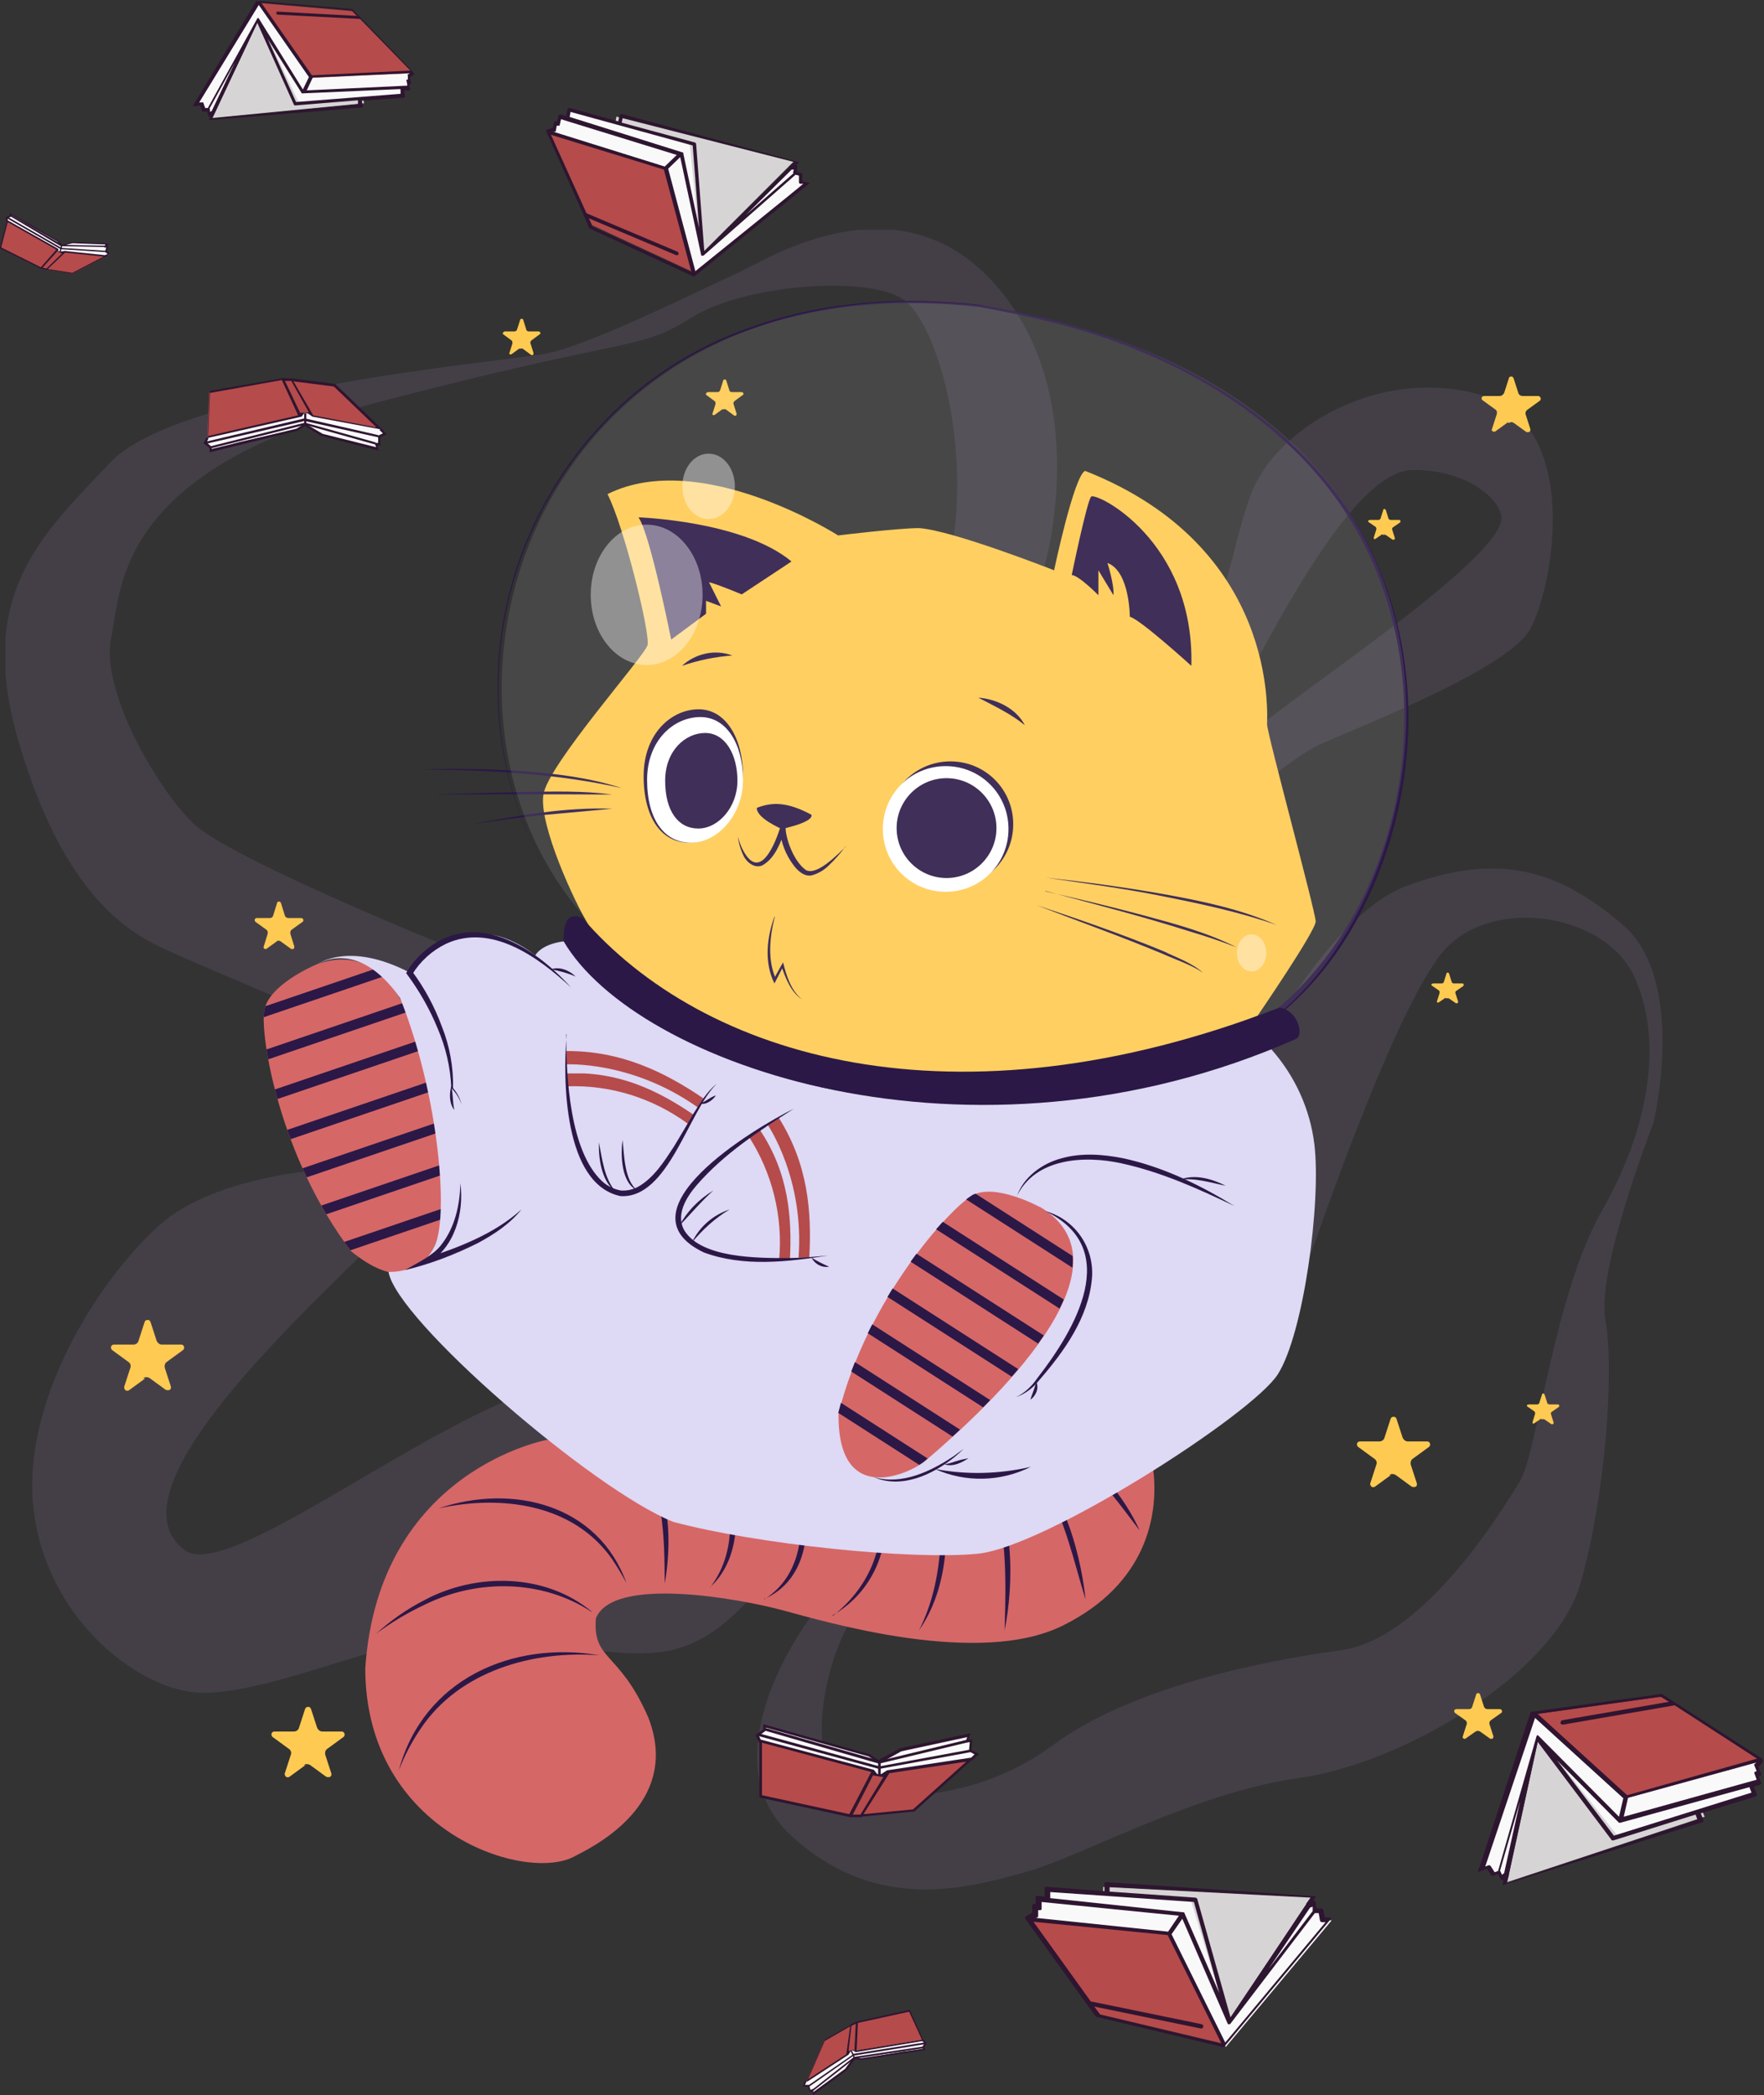 <?xml version="1.0" encoding="UTF-8"?>
<svg xmlns="http://www.w3.org/2000/svg" version="1.1" xmlns:xlink="http://www.w3.org/1999/xlink" viewBox="0 0 410 486.8">
  <rect x="0" y="0" width="410" height="486.8" fill="#333333" stroke="none"/>
  <defs>
    <clipPath id="clippath">
      <rect width="410" height="486.8" fill="none"/>
    </clipPath>
    <clipPath id="clippath-1">
      <rect x="1.3" y="53.4" width="385.3" height="385.7" fill="none"/>
    </clipPath>
    <clipPath id="clippath-2">
      <rect x="84.9" y="334.2" width="183.4" height="98.7" fill="none"/>
    </clipPath>
    <clipPath id="clippath-3">
      <rect x="151.5" y="124.7" width="154.4" height="126.5" fill="none"/>
    </clipPath>
    <clipPath id="clippath-4">
      <rect x="256.3" y="438.4" width="48.3" height="31.4" fill="none"/>
    </clipPath>
    <clipPath id="clippath-5">
      <rect x="239.5" y="445.7" width="45.1" height="29.3" fill="none"/>
    </clipPath>
    <clipPath id="clippath-6">
      <rect x="143" y="27.1" width="41.4" height="32" fill="none"/>
    </clipPath>
    <clipPath id="clippath-7">
      <rect x="127.6" y="30.4" width="33.7" height="33" fill="none"/>
    </clipPath>
    <clipPath id="clippath-8">
      <rect x="49.4" y="4.5" width="35.2" height="23" fill="none"/>
    </clipPath>
    <clipPath id="clippath-9">
      <rect x="60.2" y=".7" width="35.8" height="17.4" fill="none"/>
    </clipPath>
    <clipPath id="clippath-10">
      <rect x="350.3" y="403.5" width="45.9" height="33.9" fill="none"/>
    </clipPath>
    <clipPath id="clippath-11">
      <rect x="356.6" y="394.3" width="52.6" height="23.6" fill="none"/>
    </clipPath>
    <clipPath id="clippath-12">
      <rect x="176.8" y="404.5" width="26.2" height="17.4" fill="none"/>
    </clipPath>
    <clipPath id="clippath-13">
      <rect x="200.1" y="408.8" width="25.6" height="13" fill="none"/>
    </clipPath>
    <clipPath id="clippath-14">
      <rect x="198.2" y="412.5" width="7.1" height="9.2" fill="none"/>
    </clipPath>
    <clipPath id="clippath-15">
      <rect x="48.2" y="88.1" width="21.6" height="13.6" fill="none"/>
    </clipPath>
    <clipPath id="clippath-16">
      <rect x="67.7" y="88.2" width="20.5" height="11.4" fill="none"/>
    </clipPath>
    <clipPath id="clippath-17">
      <rect x="66.2" y="88.3" width="5.5" height="7.6" fill="none"/>
    </clipPath>
    <clipPath id="clippath-18">
      <rect x=".2" y="51.4" width="13.3" height="10.9" fill="none"/>
    </clipPath>
    <clipPath id="clippath-19">
      <rect x="10.8" y="58.5" width="13.9" height="5" fill="none"/>
    </clipPath>
    <clipPath id="clippath-20">
      <rect x="9.9" y="58.4" width="4.5" height="4" fill="none"/>
    </clipPath>
    <clipPath id="clippath-21">
      <rect x="198.8" y="467.2" width="15.6" height="9.5" fill="none"/>
    </clipPath>
    <clipPath id="clippath-22">
      <rect x="187.4" y="470.5" width="10.5" height="13.1" fill="none"/>
    </clipPath>
    <clipPath id="clippath-23">
      <rect x="197.2" y="470.1" width="1.7" height="6.4" fill="none"/>
    </clipPath>
    <clipPath id="clippath-24">
      <rect x="116.6" y="70" width="210.3" height="180.8" fill="none"/>
    </clipPath>
    <clipPath id="clippath-25">
      <rect x="137.4" y="105.4" width="156.9" height="120.4" fill="none"/>
    </clipPath>
    <clipPath id="clippath-26">
      <rect x="61.3" y="222.9" width="41.5" height="72.9" fill="none"/>
    </clipPath>
    <clipPath id="clippath-27">
      <path d="M73.3,224.2s-11,4.6-11.9,10.7,3.6,33.9,20.2,55.8c17.5,14.3,21.5-5.4,21.2-9.1-.6-18.4-3.9-58.6-23.2-58.6-2.2,0-4.3.5-6.3,1.3h0Z" fill="none"/>
    </clipPath>
    <clipPath id="clippath-28">
      <rect width="410" height="486.8" fill="none"/>
    </clipPath>
    <clipPath id="clippath-29">
      <rect x="90.3" y="281.4" width="215.2" height="79.8" fill="none"/>
    </clipPath>
    <clipPath id="clippath-30">
      <rect x="194.8" y="276.9" width="54.5" height="66.4" fill="none"/>
    </clipPath>
    <clipPath id="clippath-31">
      <path d="M225.8,277.8c-5.2,3.1-24.3,23.9-31,50.6-.3,22.6,17.6,13.4,20.3,10.9,15.4-13.1,49.5-45.2,26.5-58.9,0,0-6.5-3.6-11.8-3.6-1.4,0-2.7.3-3.9.9h0Z" fill="none"/>
    </clipPath>
    <clipPath id="clippath-32">
      <rect width="410" height="486.8" fill="none"/>
    </clipPath>
    <clipPath id="clippath-33">
      <rect x="178.4" y="259.7" width="9.8" height="32.6" fill="none"/>
    </clipPath>
    <clipPath id="clippath-34">
      <rect x="174" y="262.5" width="9.8" height="30.3" fill="none"/>
    </clipPath>
    <clipPath id="clippath-35">
      <rect x="131.6" y="244.2" width="32" height="13.1" fill="none"/>
    </clipPath>
    <clipPath id="clippath-36">
      <rect x="131.7" y="249.4" width="29.6" height="11.7" fill="none"/>
    </clipPath>
  </defs>
  <!-- Generator: Adobe Illustrator 28.7.1, SVG Export Plug-In . SVG Version: 1.2.0 Build 142)  -->
  <g>
    <g id="Grupo_581">
      <rect width="410" height="486.8" fill="none"/>
      <g id="Grupo_580">
        <g id="Grupo_553">
          <g clip-path="url(#clippath)">
            <g id="Grupo_552">
              <g id="Grupo_476" opacity=".1">
                <g id="Grupo_475">
                  <g clip-path="url(#clippath-1)">
                    <g id="Grupo_474">
                      <path id="Trazado_2980" d="M82.1,271.3s-30.6.3-45.2,13.5-32.7,42.2-28.9,67.4,25.3,41.1,39.2,41.1,34.6-9.1,50.7-12.3,42.3,5,56.6,2.7,21.6-16.2,24.3-16,9.9,7.6,9.9,7.6c0,0-25,32.5-4.9,51.1s41.7,12.1,54.7,8.5,39-18.4,63.4-21.8,59.6-24.4,65.5-45.4,7.8-49.7,5.7-61.2,11.2-45.6,11.2-45.6c0,0,8-33.1-7.2-46.1s-29.2-16.8-50.3-8.9-42,53-42,53l8.4-76.6s7.5-6.1,12.5-8.8,44.6-17.4,50-27.4,12.1-47.4-11.4-54.3-48,7.7-53.6,23.2-4.6,26-14.2,31.1-33.7-14.7-33.7-14.7c0,0,11.5-39.2-11.4-65.2s-53.9-5.4-60.1-2.7-34.1,16.8-44.6,18.7-85,8.3-101,25.2-31.4,30.6-21.4,64.8,24.2,43.6,32.9,47.8c8.7,4.2,61.2,26,61.2,26l6.6-25.7s-51.6-20.8-60.1-29-21.5-30.9-19.1-42.8,1-39,61.5-54.9c60.5-15.9,60.7-11.8,73.4-19.8s42.4-9.9,49.7-3.9,14.5,30.8,11.3,54.7c-.8,5.9,53.8,29.1,60.4,45.6,1.5,3.7,28-60.7,46.1-61,13.1-.2,20.6,7.1,20.8,11,.5,10.8-61.6,49.7-60.3,52.7-31,71.3,5.5,117.7,5.5,117.7l9.9,2.5s20.6-61.2,32.2-73,36.8-7.7,43.5,6.7c6.7,14.4,3.9,34.6-7.4,54.4s-15,56.1-19.1,62.9-22.4,36.7-41.5,39.3-49.2,8.8-67.1,22.1-41.8,14.2-49.9,7.6-1.6-31.6,4-37.8c2.7-3-24.6-27.6-53.5-52.1-19.3-16.4-89.6,46.3-102.3,37-18.8-13.7,28.4-55.9,48.1-75.6,6.7-6.7-9.1-13.5-9.1-13.5" fill="#e4b0ff"/>
                    </g>
                  </g>
                </g>
              </g>
              <g id="Grupo_479" isolation="isolate">
                <g id="Grupo_478">
                  <g clip-path="url(#clippath-2)">
                    <g id="Grupo_477">
                      <path id="Trazado_2981" d="M127.3,334.5s-39.3,7-42.4,53.1c0,38.3,37.9,50.2,49,43.5,6.9-3.4,24-13.5,16.8-32-6.7-15.5-13-13.2-12.2-23.1,4-9.9,33.2-4.6,43.3-1.9s45.6,13.3,65.2,3.6,22.2-25.7,21.1-35.8-140.8-7.3-140.8-7.3" fill="#d66767"/>
                    </g>
                  </g>
                </g>
              </g>
              <path id="Trazado_2982" d="M139.4,384.6c-15.5-1.2-32.6,3.6-41.6,17-1.7,2.5-3.2,5.2-4.4,8l-.7,1.7c5.7-21.1,26.3-30.2,46.7-26.7" fill="#2b1847"/>
              <path id="Trazado_2983" d="M137.5,374.5c-11.4-7.5-26.4-7.7-38.5-1.8-4.1,1.9-8,4.2-11.6,6.9,3.4-3.1,7.1-5.7,11.2-7.8,12.1-6.5,28.2-6.3,39,2.7" fill="#2b1847"/>
              <path id="Trazado_2984" d="M102.1,350.4c17.1-5.7,36.9-.9,43.5,17.4-1-1.9-2.1-3.7-3.3-5.5-9-12.9-25.7-15-40.1-11.9" fill="#2b1847"/>
              <path id="Trazado_2985" d="M154.5,367.8c-.1-9.4.1-25.1-8-31.2,1.3.6,2.4,1.5,3.4,2.6,6.1,7.1,6.2,19.8,4.6,28.7" fill="#2b1847"/>
              <path id="Trazado_2986" d="M165,368.9c5.7-7.4,5.8-17.4,2.5-25.8-.7-2-1.7-4-2.5-5.9.8,1.2,1.6,2.4,2.3,3.6.3.7,1.1,2.3,1.4,2.9,1.3,3,2.1,6.2,2.3,9.4.2,5.7-1.7,11.9-6,15.7" fill="#2b1847"/>
              <path id="Trazado_2987" d="M177.6,371.6c7.8-4.8,9.6-14.4,8-22.9-.8-3.9-1.8-7.7-3.2-11.5,1.6,2.8,2.8,5.8,3.7,8.9,2.9,9.3,1.3,21.2-8.5,25.4" fill="#2b1847"/>
              <path id="Trazado_2988" d="M193.6,375.4c8.7-6.8,13.1-17.4,10.1-28.2-.9-3.5-2.2-6.8-3.9-10,2.1,3,3.8,6.2,4.8,9.7,3.5,10.9-1.2,22.8-11.1,28.4" fill="#2b1847"/>
              <path id="Trazado_2989" d="M213.6,378.8c5.4-10.7,5.8-23.2,4.4-34.9-.2-1.7-.5-3.4-.7-5.1.5,1.6.9,3.3,1.3,5,2.4,11.5,1.9,25.1-5,35" fill="#2b1847"/>
              <path id="Trazado_2990" d="M233.5,378.8c.3-11.7.9-26.6-5-37,7.4,9.1,7.2,25.9,5,37" fill="#2b1847"/>
              <path id="Trazado_2991" d="M252.3,371.6c-2.7-8.8-4.8-18.6-9.5-26.6-.7-1.2-1.6-2.2-2.6-3.1,7.5,4.7,11.3,21.3,12.1,29.7" fill="#2b1847"/>
              <path id="Trazado_2992" d="M264.9,355.6c-5.2-6.7-11.8-16.7-20.2-19.2,8.9.7,16.8,11.7,20.2,19.2" fill="#2b1847"/>
              <path id="Trazado_2993" d="M292.3,236s13.5-19.7,13.5-21.9-11.3-43.7-11.3-45.8,2.7-41.2-42.3-58.9c-2.6,1.2-7.2,23.1-7.2,23.1,0,0-23.6-9.3-31.4-9.8-4.8,0-18.8,1.7-18.8,1.7,0,0-31.9-20.4-53.6-9.6,3.8,7.4,10,32.5,9.3,35.1s-23.1,27.7-24.2,34.7,7.3,25.2,10.5,30.3,52.2,62.4,155.5,21.1" fill="#ffca51"/>
              <g id="Grupo_482" opacity="0">
                <g id="Grupo_481">
                  <g clip-path="url(#clippath-3)">
                    <g id="Grupo_480">
                      <path id="Trazado_2994" d="M276.9,124.7s14.7,17.2,12.7,44.6c-2,27.4,5.5,30.6,3.5,38.6s-7.8,19.3-9.4,20.8-35.5,28.9-131.8.6c-5.9,5.4,49.9,25.1,61.3,21.2,19.9,2.6,58.2-2.6,79.1-14.6,2.8-3.7,10.8-15.4,13.5-21.9-2.2-11.5-11.3-45.8-11.3-45.8,0,0,2.3-23.6-17.7-43.5"/>
                    </g>
                  </g>
                </g>
              </g>
              <path id="Trazado_2995" d="M172.7,180.3c0,8.6-6.1,15.5-12.5,15.5s-10.6-5.7-10.6-15.5,6.4-15.5,12.8-15.5,10.3,6.9,10.3,15.5" fill="#2b1847"/>
              <path id="Trazado_2996" d="M172.7,181.2c0,8.1-5.9,14.6-12.1,14.6s-10.2-5.4-10.2-14.6,6.2-14.6,12.4-14.6,9.9,6.5,9.9,14.6" fill="#fff"/>
              <path id="Trazado_2997" d="M171.4,181.4c0,6.1-4.4,11.1-9.1,11.1s-7.7-4.1-7.7-11.1,4.7-11.1,9.3-11.1,7.5,4.9,7.5,11.1" fill="#2b1847"/>
              <path id="Trazado_2998" d="M235.5,191.5c0,8.1-6.5,14.6-14.6,14.6s-14.6-6.5-14.6-14.6,6.5-14.6,14.6-14.6h0c8.1,0,14.6,6.5,14.6,14.6" fill="#2b1847"/>
              <path id="Trazado_2999" d="M234.4,192.6c0,8.1-6.5,14.6-14.6,14.6s-14.6-6.5-14.6-14.6c0-8.1,6.5-14.6,14.6-14.6h0c8.1,0,14.6,6.5,14.6,14.6" fill="#fff"/>
              <path id="Trazado_3000" d="M231.6,192.4c0,6.4-5.2,11.6-11.6,11.6-6.4,0-11.6-5.2-11.6-11.6,0-6.4,5.2-11.6,11.6-11.6h0c6.4,0,11.6,5.2,11.6,11.6" fill="#2b1847"/>
              <path id="Trazado_3001" d="M276.9,154.7s-12-10.9-14.3-11.4c0,0,0-10.6-5.2-12.5,0,0,1.6,5,1.4,7.5l-3.5-5.8v5.8s-4.5-4.6-6.2-4.7c0,0,3.5-17,4.5-18.2s24.1,10.1,23.3,39.4" fill="#2b1847"/>
              <path id="Trazado_3002" d="M183.9,130.5l-11.5,7.6s-6.5-2.7-7.6-2.8l2.8,5.6-3.5-1.3v3l-8.1,6s-4.9-24.6-7.6-28.4c0,0,24.1.8,35.5,10.2" fill="#2b1847"/>
              <path id="Trazado_3003" d="M158.5,154.7c3.2-2.9,7.7-3.9,11.7-2.4-4,.3-7.9,1.1-11.7,2.4" fill="#2b1847"/>
              <path id="Trazado_3004" d="M227.4,162.1c4.2.3,8.8,2.5,10.8,6.4-3.3-2.7-7-4.4-10.8-6.4" fill="#2b1847"/>
              <path id="Trazado_3005" d="M196.5,196.7c-1.2,1.6-2.5,3.1-3.9,4.4-1.1,1.1-2.5,1.9-4,2.3-1.7.3-3.2-1.1-4.1-2.3-1.9-2.5-3-5.4-3.3-8.5l1.3.2c-1.1,3-2.3,6.5-5.2,8.2-1.7.9-3.6-.5-4.4-2-.7-1.4-1.2-3-1.4-4.6.4,1.5,1,3,1.9,4.3,3.7,5.3,6.9-3.2,7.9-6.3l1.3-4.1v4.3c.2,3,2.2,7.9,4.8,9.6,2.6,1.2,7.3-3.7,9.2-5.5" fill="#2b1847"/>
              <path id="Trazado_3006" d="M175.9,187.7c3.6-1.4,7.1-1.4,12.7,1.6.5,1.8-6.9,3.3-6.9,3.3,0,0-5.9-2.5-5.8-4.9" fill="#2b1847"/>
              <path id="Trazado_3007" d="M180.1,212.9c-1.2,4.8-1.8,10.1.3,14.7h-.6c.7-1.4,1.5-2.7,2.2-4,.8,3.1,1.8,6.5,4.4,8.6-2.6-1.7-3.8-4.9-4.8-7.8h.5c-.7,1.4-1.4,2.7-2.1,4.1-2.4-4.8-1.8-10.6,0-15.5" fill="#2b1847"/>
              <path id="Trazado_3008" d="M98,178.8c7.8-.3,15.6-.2,23.4.4,7.8.5,15.6,1.5,23.1,3.9h0c-15.2-3.4-31.1-4.2-46.5-4.3" fill="#2b1847"/>
              <path id="Trazado_3009" d="M100.9,184.6c6.9-.3,13.8-.4,20.7-.6,6.9-.1,13.8-.3,20.7.6h0c-13.7-.1-27.7,0-41.4,0" fill="#2b1847"/>
              <path id="Trazado_3010" d="M109.6,191.5c10.8-2,21.7-4,32.7-3.6h0c-5.5.5-10.9,1-16.4,1.5-5.4.5-11,1.4-16.3,2.1" fill="#2b1847"/>
              <path id="Trazado_3011" d="M243,203.9c9.1,1,18.2,2.2,27.2,3.8,9,1.6,18.1,3.5,26.5,7.2h0c-8.6-3-17.6-4.9-26.6-6.7-8.9-1.8-18.2-3-27.1-4.3" fill="#2b1847"/>
              <path id="Trazado_3012" d="M243,207.1c7.5,1.7,15,3.5,22.5,5.5,7.4,2,15,4,21.9,7.5h0c-3.6-1.4-7.2-2.6-10.9-3.7-11-3.5-22.4-6.4-33.5-9.4" fill="#2b1847"/>
              <path id="Trazado_3013" d="M240.9,210.3c9.9,3.3,19.8,6.7,29.5,10.7,3.1,1.5,6.6,2.7,9.2,5h0c-2.8-1.9-6.3-3-9.4-4.4-9.6-4-19.7-7.6-29.3-11.3" fill="#2b1847"/>
              <path id="Trazado_3014" d="M168,95l-1.9,1.4c-.2.1-.4,0-.5,0,0,0,0-.2,0-.3l.7-2.2c0-.3,0-.6-.2-.7l-1.9-1.4c-.2-.1-.2-.4,0-.5,0,0,.2-.2.3-.2h2.3c.3,0,.5-.2.6-.5l.7-2.2c0-.2.3-.3.5-.2.1,0,.2.1.2.2l.7,2.2c0,.3.3.5.6.5h2.3c.2,0,.4.2.4.4,0,.1,0,.2-.2.3l-1.9,1.4c-.2.2-.3.5-.2.7l.7,2.2c0,.2,0,.4-.2.5-.1,0-.2,0-.3,0l-1.9-1.4c-.2-.2-.5-.2-.8,0h0Z" fill="#ffca51"/>
              <path id="Trazado_3015" d="M71,410.1l-3.7,2.7c-.3.2-.8.2-1-.2-.1-.2-.2-.4-.1-.6l1.4-4.3c.2-.5,0-1.1-.5-1.4l-3.7-2.7c-.3-.2-.4-.7-.2-1,.1-.2.4-.3.6-.3h4.5c.6,0,1.1-.4,1.2-.9l1.4-4.3c.1-.4.5-.6.9-.5.2,0,.4.2.5.5l1.4,4.3c.2.5.7.9,1.2.9h4.5c.4,0,.7.3.7.7,0,.2-.1.5-.3.6l-3.7,2.7c-.5.3-.6.9-.5,1.4l1.4,4.3c.1.4,0,.8-.5.9-.2,0-.5,0-.7-.1l-3.7-2.7c-.5-.3-1.1-.3-1.5,0h0Z" fill="#ffca51"/>
              <path id="Trazado_3016" d="M33.7,320.3l-3.7,2.7c-.3.2-.8.2-1-.2-.1-.2-.2-.4-.1-.7l1.4-4.3c.2-.5,0-1.1-.5-1.4l-3.7-2.7c-.3-.2-.4-.7-.2-1,.1-.2.4-.3.6-.3h4.5c.6,0,1.1-.4,1.2-.9l1.4-4.3c.1-.4.5-.6.9-.5.2,0,.4.2.5.5l1.4,4.3c.2.5.7.9,1.2.9h4.5c.4,0,.7.3.7.7,0,.2-.1.5-.3.6l-3.7,2.7c-.5.3-.6.9-.5,1.4l1.4,4.3c.1.4,0,.8-.5.9-.2,0-.5,0-.7-.1l-3.7-2.7c-.5-.3-1.1-.3-1.5,0h0Z" fill="#ffca51"/>
              <path id="Trazado_3017" d="M64.5,218.6l-2.5,1.8c-.2.2-.5.1-.7-.1,0-.1-.1-.3,0-.4l.9-2.9c.1-.4,0-.8-.3-1l-2.5-1.8c-.2-.2-.3-.5-.1-.7,0-.1.2-.2.4-.2h3c.4,0,.7-.2.8-.6l.9-2.9c0-.3.4-.4.6-.3.1,0,.3.2.3.3l.9,2.9c.1.4.5.6.8.6h3c.3,0,.5.2.5.5,0,.2,0,.3-.2.4l-2.5,1.8c-.3.2-.4.6-.3,1l.9,2.9c0,.3,0,.5-.3.6-.1,0-.3,0-.4,0l-2.5-1.8c-.3-.2-.7-.2-1,0h0Z" fill="#ffca51"/>
              <path id="Trazado_3018" d="M323.3,342.7l-3.7,2.7c-.3.2-.8.2-1-.2-.1-.2-.2-.4-.1-.6l1.4-4.3c.2-.5,0-1.1-.5-1.4l-3.7-2.7c-.3-.2-.4-.7-.2-1,.1-.2.4-.3.6-.3h4.5c.6,0,1.1-.4,1.2-.9l1.4-4.3c.1-.4.5-.6.9-.5.2,0,.4.2.5.5l1.4,4.3c.2.5.7.9,1.2.9h4.5c.4,0,.7.3.7.7,0,.2-.1.5-.3.6l-3.7,2.7c-.5.3-.6.9-.5,1.4l1.4,4.3c.1.4,0,.8-.5.9-.2,0-.5,0-.7-.1l-3.7-2.7c-.5-.3-1.1-.3-1.5,0h0Z" fill="#ffca51"/>
              <path id="Trazado_3019" d="M358.2,329.6l-1.6,1.1c-.1.1-.3,0-.4,0,0,0,0-.2,0-.3l.6-1.9c0-.2,0-.5-.2-.6l-1.6-1.1c-.1-.1-.2-.3,0-.4,0,0,.2-.1.3-.1h2c.2,0,.5-.2.5-.4l.6-1.9c0-.2.2-.3.4-.2,0,0,.2.1.2.2l.6,1.9c0,.2.3.4.5.4h2c.2,0,.3.1.3.3,0,.1,0,.2-.1.3l-1.6,1.1c-.2.1-.3.4-.2.6l.6,1.9c0,.2,0,.3-.2.4,0,0-.2,0-.3,0l-1.6-1.1c-.2-.1-.5-.1-.7,0h0Z" fill="#ffca51"/>
              <path id="Trazado_3020" d="M336,231.8l-1.6,1.1c-.1.1-.3,0-.4,0,0,0,0-.2,0-.3l.6-1.9c0-.2,0-.5-.2-.6l-1.6-1.1c-.1-.1-.2-.3,0-.4,0,0,.2-.1.3-.1h2c.2,0,.5-.2.5-.4l.6-1.9c0-.2.2-.3.4-.2,0,0,.2.1.2.2l.6,1.9c0,.2.3.4.5.4h2c.2,0,.3.1.3.3,0,.1,0,.2-.1.3l-1.6,1.1c-.2.1-.3.4-.2.6l.6,1.9c0,.2,0,.3-.2.4,0,0-.2,0-.3,0l-1.6-1.1c-.2-.1-.5-.1-.7,0h0Z" fill="#ffca51"/>
              <path id="Trazado_3021" d="M321.3,124.1l-1.6,1.1c-.1.1-.3,0-.4,0,0,0,0-.2,0-.3l.6-1.9c0-.2,0-.5-.2-.6l-1.6-1.1c-.1-.1-.2-.3,0-.4,0,0,.2-.1.3-.1h2c.2,0,.5-.2.5-.4l.6-1.9c0-.2.2-.3.4-.2,0,0,.2.1.2.2l.6,1.9c0,.2.3.4.5.4h2c.2,0,.3.1.3.3,0,.1,0,.2-.1.3l-1.6,1.1c-.2.1-.3.4-.2.6l.6,1.9c0,.2,0,.3-.2.4,0,0-.2,0-.3,0l-1.6-1.1c-.2-.1-.5-.1-.7,0h0Z" fill="#ffca51"/>
              <path id="Trazado_3022" d="M350.5,98.1l-2.9,2.1c-.3.2-.6.1-.8-.1-.1-.1-.1-.3,0-.5l1.1-3.4c.1-.4,0-.9-.4-1.1l-2.9-2.1c-.3-.2-.3-.6-.1-.8.1-.1.3-.2.5-.2h3.6c.4,0,.8-.3,1-.7l1.1-3.4c0-.3.4-.5.7-.4.2,0,.3.2.4.4l1.1,3.4c.1.4.5.7,1,.7h3.6c.3,0,.6.3.6.6,0,.2,0,.4-.2.5l-2.9,2.1c-.4.3-.5.7-.4,1.1l1.1,3.4c0,.3,0,.6-.4.7-.2,0-.4,0-.5,0l-2.9-2.1c-.4-.3-.8-.3-1.2,0h0Z" fill="#ffca51"/>
              <path id="Trazado_3023" d="M120.8,80.9l-1.9,1.4c-.2.1-.4,0-.5,0,0,0,0-.2,0-.3l.7-2.2c0-.3,0-.6-.2-.7l-1.9-1.4c-.2-.1-.2-.4,0-.5,0,0,.2-.2.3-.2h2.3c.3,0,.5-.2.6-.5l.7-2.2c0-.2.3-.3.5-.2.1,0,.2.1.2.2l.7,2.2c0,.3.3.5.6.5h2.3c.2,0,.4.2.4.4,0,.1,0,.2-.2.3l-1.9,1.4c-.2.2-.3.5-.2.7l.7,2.2c0,.2,0,.4-.2.5-.1,0-.2,0-.3,0l-1.9-1.4c-.2-.2-.5-.2-.8,0h0Z" fill="#ffca51"/>
              <path id="Trazado_3024" d="M343.1,402.2l-2.4,1.7c-.2.2-.5.1-.7-.1,0-.1-.1-.3,0-.4l.9-2.8c.1-.3,0-.7-.3-.9l-2.4-1.7c-.2-.2-.3-.5-.1-.7,0-.1.2-.2.4-.2h2.9c.4,0,.7-.2.8-.6l.9-2.8c0-.2.3-.4.6-.3.1,0,.3.2.3.3l.9,2.8c.1.3.4.6.8.6h2.9c.3,0,.5.2.5.5,0,.2,0,.3-.2.4l-2.4,1.7c-.3.2-.4.6-.3.9l.9,2.8c0,.2,0,.5-.3.6-.1,0-.3,0-.4,0l-2.4-1.7c-.3-.2-.7-.2-1,0h0Z" fill="#ffca51"/>
              <path id="Trazado_3025" d="M304.7,441.9l1,1v1.1c.1,0,1.6,0,1.6,0l.5,2,1.7.2-24.6,29.4-13.1-26.3-32-3.3,2.1-4.6h1.7c0,0,.1-2.2.1-2.2l34.2,2.3,8,28.1,18.8-27.8Z" fill="#f9f9f9"/>
              <g id="Grupo_485" isolation="isolate">
                <g id="Grupo_484">
                  <g clip-path="url(#clippath-4)">
                    <g id="Grupo_483">
                      <path id="Trazado_3026" d="M256.3,438.4l48.3,2.5-19.2,28.9-8.6-28.3-20.4-1.3v-1.8Z" fill="#d7d4d5"/>
                    </g>
                  </g>
                </g>
              </g>
              <g id="Grupo_488" isolation="isolate">
                <g id="Grupo_487">
                  <g clip-path="url(#clippath-5)">
                    <g id="Grupo_486">
                      <path id="Trazado_3027" d="M239.5,445.7l32.2,3.3,12.9,25.9-29-6.9-16.1-22.3Z" fill="#b64b4b"/>
                    </g>
                  </g>
                </g>
              </g>
              <path id="Trazado_3028" d="M309.9,445.8c0-.2-.3-.3-.5-.3h-1.5l-.3-1.7c0-.2-.2-.4-.5-.4h-1.1l-.2-1.4c0-.1,0-.3-.2-.4-.1,0-.3,0-.4,0l.7-1h0c0,0-48.6-3.3-48.6-3.3-.1,0-.3,0-.4,0-.1.1-.2.2-.2.4v1.7l-13.3-1c-.1,0-.3,0-.4,0-.1,0-.2.2-.2.4v1.9l-1.5-.2c-.1,0-.3,0-.4,0-.1,0-.2.2-.2.4v1.5h-.6c-.1,0-.2.2-.2.4v1.6l-1.4.8-.2.2v.4l13.9,19.3c0,0,.1.2.2.3l2.2,3s.2.2.3.2l29.3,7h.3l24.7-29.6c.1,0,.2-.4,0-.5h.5ZM305.2,443.9l-10.3,13.5,9.6-14.2.6-.2v1h.2ZM257.9,438.4l46.8,2.4-1.1,1.5v.2l-17.6,26.2-7.7-27.4c0-.2-.2-.3-.4-.4l-20-1.4v-1.2h0ZM244.1,441v-1.4l33.4,2.3,5.9,21.2-8.1-18.6c0,0,0-.1-.1-.2h-.2l-31-3.3ZM241.1,445.5c.2,0,.2-.3.2-.4v-1.3h.6c.1,0,.2-.2.2-.4v-1.5l31.9,3.2-2.5,3.7-30.7-3.2.4-.2ZM255.8,468.2l-1.5-2,24.8,5.1h.1c.2,0,.4-.2.5-.4,0-.3-.1-.5-.4-.6l-25.8-5.3-13.3-18.5,31.2,3.1,12.5,25.2-28.2-6.7h0ZM284.9,474.8l-12.6-25.4,2.5-3.6,10.6,24.5h.3c0,0,.1,0,.2,0l19.7-25.8h.9l.3,1.7c0,.2.2.4.5.4h.8l-23.6,28.3.4.2Z" fill="#2e1530"/>
              <path id="Trazado_3029" d="M184.4,38.4l.7,1v.9c-.1,0,1.1.3,1.1.3v1.8c0,0,1.5.5,1.5.5l-26.2,21-6.7-24.9-26.9-8.4,2.6-3.6,1.4.4.5-2,29,7.9,2,25.6,21-20.7Z" fill="#f9f9f9"/>
              <g id="Grupo_491" isolation="isolate">
                <g id="Grupo_490">
                  <g clip-path="url(#clippath-6)">
                    <g id="Grupo_489">
                      <path id="Trazado_3030" d="M143.3,27.1l41.1,10.5-21.5,21.5-2.6-25.8-17.3-4.7.3-1.6Z" fill="#d7d4d5"/>
                    </g>
                  </g>
                </g>
              </g>
              <g id="Grupo_494" isolation="isolate">
                <g id="Grupo_493">
                  <g clip-path="url(#clippath-7)">
                    <g id="Grupo_492">
                      <path id="Trazado_3031" d="M127.6,30.4l27.1,8.4,6.6,24.5-23.7-11-10-22Z" fill="#b64b4b"/>
                    </g>
                  </g>
                </g>
              </g>
              <path id="Trazado_3032" d="M188.2,42.7c0-.2-.2-.3-.4-.3l-1.3-.3v-1.5c0-.2-.1-.4-.3-.4l-.9-.2v-1.2c0-.1,0-.3,0-.4,0,0-.2-.1-.3,0l.8-.7h0c0,0-41.2-11.2-41.2-11.2-.1,0-.2,0-.4,0-.1,0-.2.2-.2.3l-.3,1.4-11.2-3.1c-.1,0-.2,0-.4,0,0,0-.2.1-.2.3l-.3,1.6-1.2-.4c-.1,0-.2,0-.4,0,0,0-.2.1-.2.3l-.3,1.3h-.5c0-.1-.2,0-.2.2l-.3,1.3-1.3.4h-.2c0,.1,0,.3,0,.3v.2s8.5,19,8.5,19c0,0,0,.2.1.3l1.3,3s.1.2.2.2l24,11.1h.3c0,0,26.3-21.2,26.3-21.2.1,0,.2-.3,0-.4l.4.2ZM184.5,40.2l-11.2,9.8,10.7-10.6h.5c0,0-.2.8-.2.8h.2ZM144.8,27.4l39.8,10.2-1.2,1.1v.2s-19.7,19.5-19.7,19.5l-1.9-24.9c0-.2-.1-.3-.3-.4l-17-4.6.2-1h0ZM132.4,27.2l.2-1.2,28.4,7.8,1.5,19.2-3.7-17.4c0,0,0-.1,0-.2h-.2s-26.1-8.2-26.1-8.2ZM129,30.6c.2,0,.2-.2.2-.3l.2-1.1h.5c0,.1.2,0,.2-.2l.3-1.3,26.9,8.3-2.8,2.7-25.9-8.1h.4ZM137.7,52.6l-.9-1.9,20.4,8.6h0c.2,0,.4,0,.5-.2,0-.2,0-.5-.2-.6l-21.3-9-8.2-18.2,26.3,8.1,6.4,23.8-23.1-10.6h0ZM161.7,63.3l-6.4-24.1,2.8-2.7,4.9,22.9h.3c0,0,.1,0,.2,0l21.4-18.8.8.2v1.5c0,.2.1.4.3.4h.7c0,.1-25.2,20.4-25.2,20.4l.3.2Z" fill="#2e1530"/>
              <path id="Trazado_3033" d="M49.2,26.8l-.8-.6-.2-.8h-1.1c0,0-.6-1.3-.6-1.3h-1.2S59.9.2,59.9.2l12.3,17.6,23.5-1.1-1.1,3.5h-1.2c0,.1.2,1.8.2,1.8l-25,2-8.8-19.5-10.6,22.2Z" fill="#f9f9f9"/>
              <g id="Grupo_497" isolation="isolate">
                <g id="Grupo_496">
                  <g clip-path="url(#clippath-8)">
                    <g id="Grupo_495">
                      <path id="Trazado_3034" d="M84.6,24l-35.2,3.4,10.8-23,9.3,19.5,14.9-1.3.2,1.3Z" fill="#d7d4d5"/>
                    </g>
                  </g>
                </g>
              </g>
              <g id="Grupo_500" isolation="isolate">
                <g id="Grupo_499">
                  <g clip-path="url(#clippath-9)">
                    <g id="Grupo_498">
                      <path id="Trazado_3035" d="M96,17l-23.7,1.1L60.2.7l21.7,1.9,14.1,14.4Z" fill="#b64b4b"/>
                    </g>
                  </g>
                </g>
              </g>
              <path id="Trazado_3036" d="M45,24.5c0,.1.2.2.4.2l1.1-.2.4,1.2c0,.2.2.3.4.2h.8c0-.1.3.9.3.9,0,.1,0,.2.2.3,0,0,.2,0,.3,0l-.4.8h0c0,0,35.5-2.9,35.5-2.9.1,0,.2,0,.3-.1,0,0,0-.2,0-.3l-.2-1.2,9.7-.7c.1,0,.2,0,.3-.1,0,0,.1-.2,0-.3l-.2-1.3h1.1c.1,0,.2,0,.3-.1,0,0,.1-.2,0-.3l-.2-1.1h.4c0,0,.1-.2,0-.4l-.2-1.1.9-.7v-.2c.1,0,0-.1,0-.1h0c0-.1-12.1-12.6-12.1-12.6,0,0,0-.1-.2-.2l-1.9-2s-.2-.1-.2-.1l-22-1.9h-.2s-14.6,24.1-14.6,24.1c0,0,0,.3,0,.4h-.4ZM48.6,25.4l6-10.9-5.4,11.3-.4.2v-.7c-.1,0-.2,0-.2,0ZM83.4,24.2l-34.1,3.3.6-1.2h0c0-.1,9.9-21,9.9-21l8.5,19c0,.1.2.2.3.2l14.6-1.2v.9c.1,0,.2,0,.2,0ZM93.1,20.8v1c.1,0-24.3,1.9-24.3,1.9l-6.6-14.7,7.9,12.6c0,0,0,.1,0,.1h.1s22.8-1,22.8-1ZM94.8,17.3c-.1,0-.1.2,0,.3v.9c.1,0-.3,0-.3,0,0,0-.1.2,0,.3l.2,1.1-23.4,1.1,1.4-3,22.6-1-.3.2ZM81.7,2.4l1.3,1.3-18.5-1h0c-.2,0-.3.2-.3.3,0,.2.2.4.3.4l19.3,1,11.6,12-22.9,1.1L60.7.6l21.1,1.8h0ZM59.9.8l11.9,17.1-1.4,2.9-10.3-16.6h-.2c0,0-.1,0-.1.1l-11.5,20.8h-.6c0,0-.4-1.1-.4-1.1,0-.2-.2-.3-.4-.2h-.6c0,0,14-22.9,14-22.9h-.3Z" fill="#2e1530"/>
              <path id="Trazado_3037" d="M349.8,436.5l-1.3-.6-.5-1-1.4.4-1.2-1.7-1.6.4,12.2-36.3,21.7,19.7,31-8.6-.3,5-1.6.5.8,2.2-32.7,10.3-17.7-23.3-7.4,32.8Z" fill="#f9f9f9"/>
              <g id="Grupo_503" isolation="isolate">
                <g id="Grupo_502">
                  <g clip-path="url(#clippath-10)">
                    <g id="Grupo_501">
                      <path id="Trazado_3038" d="M396.2,422.1l-45.9,15.2,7.4-33.9,18.3,23.2,19.5-6.2.7,1.7Z" fill="#d7d4d5"/>
                    </g>
                  </g>
                </g>
              </g>
              <g id="Grupo_506" isolation="isolate">
                <g id="Grupo_505">
                  <g clip-path="url(#clippath-11)">
                    <g id="Grupo_504">
                      <path id="Trazado_3039" d="M409.2,409.2l-31.2,8.6-21.4-19.5,29.5-4.1,23.1,14.9Z" fill="#b64b4b"/>
                    </g>
                  </g>
                </g>
              </g>
              <path id="Trazado_3040" d="M343.6,434.7c0,.2.4.2.6,0l1.4-.5.9,1.4c.1.2.4.3.6.2l1-.4.7,1.2c0,.1.2.2.3.3,0,0,.3,0,.4-.1l-.3,1.2h0c0,0,46.4-14.6,46.4-14.6.1,0,.2-.1.3-.2,0-.1,0-.3,0-.4l-.6-1.5,12.7-3.9c.1,0,.2-.1.3-.2,0,0,.1-.3,0-.4l-.7-1.7,1.4-.4c.1,0,.2-.1.3-.2,0,0,.1-.3,0-.4l-.5-1.4.5-.2c0,0,.1-.3,0-.4l-.6-1.5,1-1.2v-.3c.1,0,0-.2,0-.2v-.2c0,0-20-12.9-20-12.9,0,0-.2-.1-.3-.2l-3.1-2s-.3-.1-.3,0l-29.9,4.1h-.3c0,.1-12.2,36.7-12.2,36.7,0,.1,0,.4.2.5h-.5ZM348.6,434.8l4.7-16.3-3.7,16.7-.5.4-.4-.9h-.2ZM394.7,422.7l-44.5,14.8.5-1.8v-.2c0,0,6.7-30.8,6.7-30.8l17.1,22.7c0,.2.3.2.5.2l19.1-6,.4,1.1h0ZM406.6,415.2l.5,1.3-32,10-13.2-17.5,14.3,14.4c0,0,0,.1.2.1h.2c0,0,30.1-8.3,30.1-8.3ZM407.8,409.9c-.2,0,0,.3,0,.4l.5,1.2-.5.2c0,0-.1.3,0,.4l.5,1.4-30.9,8.6,1-4.4,29.8-8.2-.3.3ZM385.8,394.1l2.1,1.3-24.9,4.3h0c-.2.2-.3.4-.3.6,0,.3.3.4.6.4l26-4.5,19.1,12.4-30.2,8.5-20.8-18.9,28.7-4h-.1ZM356.3,398.7l21,19.1-1,4.3-18.8-18.9h-.3c0,.1-.1.2-.1.3l-8.9,31.2-.8.3-.9-1.4c-.1-.2-.4-.3-.6-.2l-.7.3,11.7-34.9h-.4Z" fill="#2e1530"/>
              <g id="Grupo_509" isolation="isolate">
                <g id="Grupo_508">
                  <g clip-path="url(#clippath-12)">
                    <g id="Grupo_507">
                      <path id="Trazado_3041" d="M202.9,411.5l-26.2-7v12.9l20.8,4.5,5.4-10.4Z" fill="#b64b4b"/>
                    </g>
                  </g>
                </g>
              </g>
              <g id="Grupo_512" isolation="isolate">
                <g id="Grupo_511">
                  <g clip-path="url(#clippath-13)">
                    <g id="Grupo_510">
                      <path id="Trazado_3042" d="M206.5,411.8l-6.4,10.1,12.3-1.2,13.3-11.9-19.2,2.9Z" fill="#b64b4b"/>
                    </g>
                  </g>
                </g>
              </g>
              <path id="Trazado_3043" d="M202.9,412l-5,9.7h2.2l5.7-9.1-1.6.2-1.2-.7Z" fill="#2e1530"/>
              <path id="Trazado_3044" d="M176.8,404.5l-.7-1.5,1.7-1.2v-.9s8.3,2.7,8.3,2.7l8.7,2.3,7.3,1.8,2.3,1.6,4.9-2.7,15.9-3.4-.4,1.3h1l-.2,2.2,1.6.8-1.7,1.3-18.9,2.9-2.4.9-2.3-1.5-25.1-6.7Z" fill="#f9f9f9"/>
              <path id="Trazado_3045" d="M197.6,422.2s0,0,0,0l-20.8-4.5c-.1,0-.3-.2-.3-.3v-12.9c0,0,0-.2.1-.3,0,0,.2,0,.3,0l26.2,7h0s0,0,0,0c0,0,0,0,0,0h0s0,0,0,0h0l.8,1h.9l1.4-.9h0s0,0,.1,0l19.2-2.9c.2,0,.3,0,.4.3,0,.1,0,.2-.1.3l-13.3,11.9c0,0-.1,0-.2,0l-12.3,1.2c-.1,0-.2,0-.3-.2,0-.1,0-.2,0-.3l5.6-8.9-.3.2h0c0,0-.1,0-.2,0h-1.2s0,0,0,0h0c0,0-.2,0-.2-.1h0l-.5-.8-5.1,9.9c0,.1-.2.2-.3.2M177.1,417.1l20.3,4.4,5.1-9.8-25.4-6.8v12.2ZM206.7,412l-6,9.5,11.5-1.1,12.4-11.1-18,2.7Z" fill="#2e1530"/>
              <path id="Trazado_3046" d="M200.1,422.2h-2.5c-.2,0-.3-.1-.3-.3,0-.2.1-.3.3-.3h2.5c.2,0,.3.1.3.3,0,.2-.1.3-.3.3" fill="#2e1530"/>
              <path id="Trazado_3047" d="M204.7,412.5h-.6v-3l-2.2-1.4-23.9-6.7v.7s-1.6,1.2-1.6,1.2l.6,1.3-.6.3-.8-1.8,1.8-1.3v-1.2s24.8,7,24.8,7l2.5,1.7v3.4Z" fill="#2e1530"/>
              <path id="Trazado_3048" d="M204.5,409.5l-.3-.6,5-2.7,16.4-3.5-.5,1.5h.9l-.2,2.4,1.8.9-1.7,1.6-.4-.5,1-1-1.3-.7.2-2.1h-1l.4-1.2-15.3,3.3-4.9,2.7Z" fill="#2e1530"/>
              <path id="Trazado_3049" d="M204.4,409.8h0s-26.6-7.7-26.6-7.7l.2-.6,26.5,7.6,20.3-4.9.2.6-20.4,4.9Z" fill="#2e1530"/>
              <path id="Trazado_3050" d="M204.3,411h0s-28.2-7.7-28.2-7.7l.2-.6,28.1,7.7,21.1-3.9v.6c.1,0-21.2,3.9-21.2,3.9Z" fill="#2e1530"/>
              <g id="Grupo_515" isolation="isolate">
                <g id="Grupo_514">
                  <g clip-path="url(#clippath-14)">
                    <g id="Grupo_513">
                      <path id="Trazado_3051" d="M202.9,412.5l2.4.4-5.3,8.7h-1.8c0,.1,4.7-9.1,4.7-9.1Z" fill="#b64b4b"/>
                    </g>
                  </g>
                </g>
              </g>
              <g id="Grupo_518" isolation="isolate">
                <g id="Grupo_517">
                  <g clip-path="url(#clippath-15)">
                    <g id="Grupo_516">
                      <path id="Trazado_3052" d="M69.8,96.7l-21.6,4.9.4-10.5,17.1-3,4.1,8.6Z" fill="#b64b4b"/>
                    </g>
                  </g>
                </g>
              </g>
              <g id="Grupo_521" isolation="isolate">
                <g id="Grupo_520">
                  <g clip-path="url(#clippath-16)">
                    <g id="Grupo_519">
                      <path id="Trazado_3053" d="M72.7,96.6l-4.9-8.5,10,1.3,10.5,10.1-15.6-2.9Z" fill="#b64b4b"/>
                    </g>
                  </g>
                </g>
              </g>
              <path id="Trazado_3054" d="M69.8,96.3l-3.8-8h1.8c0,0,4.3,7.7,4.3,7.7l-1.3-.2-1,.5Z" fill="#2e1530"/>
              <path id="Trazado_3055" d="M48.2,101.7l-.6,1.2,1.3,1v.7s6.8-1.9,6.8-1.9l7.2-1.6,6-1.3,2-1.2,3.9,2.3,12.8,3.2-.3-1.1h.8s0-1.8,0-1.8l1.3-.6-1.3-1.1-15.3-2.9-1.9-.8-1.9,1.1-20.7,4.7Z" fill="#f9f9f9"/>
              <path id="Trazado_3056" d="M65.9,88l3.9,8.3.5-.6h0c0,0,0,0,.2-.1h0s0,0,0,0h1s0,0,.1,0h.2c0,.1-4.3-7.3-4.3-7.3,0,0,0-.2,0-.3,0,0,.2-.1.3-.1l10,1.3c0,0,.1,0,.1,0l10.5,10.1c.1.1.1.3,0,.4,0,0-.2,0-.2,0l-15.6-2.9s0,0,0,0h0l-1.1-.8h-.8s-.6.8-.6.8h0s0,0,0,0h0s0,0,0,0h0s-21.6,4.9-21.6,4.9c0,0-.2,0-.2,0,0,0-.1-.1,0-.2l.4-10.5c0-.1,0-.2.2-.2l17.2-3s0,0,0,0c0,0,.2,0,.2.2M48.4,101.3l20.9-4.8-3.8-8.2-16.7,3-.4,10ZM87.4,99.2l-9.8-9.4-9.4-1.2,4.6,7.9,14.6,2.8Z" fill="#2e1530"/>
              <path id="Trazado_3057" d="M67.7,87.9h-2c-.1,0-.3,0-.3.2,0,.1.1.3.3.3h2c.1,0,.3,0,.3-.2s-.1-.3-.3-.3h0" fill="#2e1530"/>
              <path id="Trazado_3058" d="M71.2,96h-.5s0,2.5,0,2.5l-1.8,1.1-19.7,4.7v-.5s-1.2-1-1.2-1l.5-1-.5-.2-.7,1.4,1.4,1.1v1c0,0,20.4-5,20.4-5l2.1-1.3v-2.8Z" fill="#2e1530"/>
              <path id="Trazado_3059" d="M71,98.4l-.3.5,4,2.4,13.3,3.4-.3-1.2h.7s0-1.9,0-1.9l1.5-.7-1.3-1.4-.4.4.8.8-1.1.5v1.7c0,0-.8,0-.8,0l.3,1-12.4-3.1-3.9-2.3Z" fill="#2e1530"/>
              <path id="Trazado_3060" d="M70.9,98.2h0s-22,5.5-22,5.5v.5c.1,0,22-5.5,22-5.5l16.4,4.6v-.5c.1,0-16.4-4.6-16.4-4.6Z" fill="#2e1530"/>
              <path id="Trazado_3061" d="M70.8,97.2h0s-23.3,5.5-23.3,5.5v.5c.1,0,23.3-5.4,23.3-5.4l17.1,3.8v-.5c.1,0-17.1-3.9-17.1-3.9Z" fill="#2e1530"/>
              <g id="Grupo_524" isolation="isolate">
                <g id="Grupo_523">
                  <g clip-path="url(#clippath-17)">
                    <g id="Grupo_522">
                      <path id="Trazado_3062" d="M69.8,96l2-.2-4.1-7.3h-1.5c0-.1,3.6,7.5,3.6,7.5Z" fill="#b64b4b"/>
                    </g>
                  </g>
                </g>
              </g>
              <g id="Grupo_527" isolation="isolate">
                <g id="Grupo_526">
                  <g clip-path="url(#clippath-18)">
                    <g id="Grupo_525">
                      <path id="Trazado_3063" d="M13.4,58l-11.7-6.6-1.6,6.2,9.4,4.7,3.9-4.3Z" fill="#b64b4b"/>
                    </g>
                  </g>
                </g>
              </g>
              <g id="Grupo_530" isolation="isolate">
                <g id="Grupo_529">
                  <g clip-path="url(#clippath-19)">
                    <g id="Grupo_528">
                      <path id="Trazado_3064" d="M15.1,58.5l-4.3,4.1,6,1,7.8-4-9.5-1Z" fill="#b64b4b"/>
                    </g>
                  </g>
                </g>
              </g>
              <path id="Trazado_3065" d="M13.4,58.2l-3.6,4,1,.3,3.8-3.7h-.8c0-.1-.5-.6-.5-.6Z" fill="#2e1530"/>
              <path id="Trazado_3066" d="M1.8,51.4v-.8c-.1,0,.8-.4.8-.4v-.4c.1,0,3.7,2.3,3.7,2.3l3.9,2.2,3.3,1.8.9,1,2.7-.7,8,.3-.4.6h.5c0,.1-.4,1.2-.4,1.2l.7.6-1,.4-9.4-.9h-1.2c0,.1-.9-.8-.9-.8l-11.2-6.3Z" fill="#f9f9f9"/>
              <path id="Trazado_3067" d="M9.5,62.4s0,0,0,0L0,57.7c0,0-.1-.1,0-.2l1.6-6.2c0,0,.1-.1.2-.1,0,0,0,0,0,0l11.7,6.6h0s0,0,0,0h0s0,0,0,0h0l.2.6h.5c0,.1.8-.1.8-.1h0s0,0,0,0l9.5,1c0,0,.2,0,.1.2,0,0,0,.1,0,.1l-7.8,4s0,0-.1,0l-6-1c0,0-.1,0-.1-.1,0,0,0-.1,0-.2l3.8-3.6h-.1c0,0,0,0,0,0h-.6c0-.1,0-.2,0-.2h0s0,0,0,0h0l-.2-.4-3.7,4.1s-.1,0-.2,0M.3,57.5l9.2,4.6,3.6-4.1-11.3-6.4-1.5,5.8ZM15.1,58.7l-4,3.8,5.7.9,7.3-3.8-8.9-.9Z" fill="#2e1530"/>
              <path id="Trazado_3068" d="M10.7,62.7l-1.2-.3c0,0-.1-.1-.1-.2s.1-.1.2-.1l1.2.3c0,0,.1.1.1.2s-.1.1-.2.1h0" fill="#2e1530"/>
              <path id="Trazado_3069" d="M14.1,58.6h-.3c0,0,.4-1.5.4-1.5l-.9-1-10.6-6.1v.3c0,0-1,.4-1,.4v.7c.1,0-.2,0-.2,0l-.2-.9,1-.4v-.6c.1,0,11.2,6.4,11.2,6.4l1,1.1-.4,1.6Z" fill="#2e1530"/>
              <path id="Trazado_3070" d="M14.4,57.2v-.3c0,0,2.6-.7,2.6-.7l8.3.4-.4.6h.4c0,.1-.4,1.2-.4,1.2l.7.6-1,.6-.2-.3.6-.3-.6-.5.3-1h-.5c0-.1.3-.7.3-.7l-7.7-.3-2.7.7Z" fill="#2e1530"/>
              <path id="Trazado_3071" d="M14.3,57.3h0s-11.8-7-11.8-7l.2-.3,11.8,6.9,10.3.2v.3l-10.4-.2Z" fill="#2e1530"/>
              <path id="Trazado_3072" d="M14.1,57.9h0s-12.5-7.2-12.5-7.2l.2-.3,12.5,7.2,10.6.7v.3s-10.7-.7-10.7-.7Z" fill="#2e1530"/>
              <g id="Grupo_533" isolation="isolate">
                <g id="Grupo_532">
                  <g clip-path="url(#clippath-20)">
                    <g id="Grupo_531">
                      <path id="Trazado_3073" d="M13.3,58.4l1.1.5-3.6,3.5-.9-.2,3.4-3.8Z" fill="#b64b4b"/>
                    </g>
                  </g>
                </g>
              </g>
              <g id="Grupo_536" isolation="isolate">
                <g id="Grupo_535">
                  <g clip-path="url(#clippath-21)">
                    <g id="Grupo_534">
                      <path id="Trazado_3074" d="M198.8,476.7l15.6-2.6-3.1-6.9-12.2,2.7-.3,6.8Z" fill="#b64b4b"/>
                    </g>
                  </g>
                </g>
              </g>
              <g id="Grupo_539" isolation="isolate">
                <g id="Grupo_538">
                  <g clip-path="url(#clippath-22)">
                    <g id="Grupo_537">
                      <path id="Trazado_3075" d="M196.9,477.4l1-6.9-6.3,3.6-4.2,9.5,9.5-6.2Z" fill="#b64b4b"/>
                    </g>
                  </g>
                </g>
              </g>
              <path id="Trazado_3076" d="M198.7,476.4l.3-6.4-1.1.5-.8,6.2.8-.5h.8Z" fill="#2e1530"/>
              <path id="Trazado_3077" d="M214.5,474l.7.6-.6,1,.2.5-5.1.6-5.2.9-4.3.8-1.6-.3-2,2.6-7.6,5.6v-.8c0,0-.6.2-.6.2l-.4-1.2h-1s.6-1.1.6-1.1l9.3-6.1,1-1.1,1.6.2,15-2.5Z" fill="#f9f9f9"/>
              <path id="Trazado_3078" d="M199.1,469.7s0,0,0,0l12.2-2.7c0,0,.2,0,.2.1l3.1,6.9c0,0,0,.1,0,.2,0,0,0,0-.1,0l-15.6,2.6h0s0,0,0,0h0l-.7-.4-.5.2-.5.8h0s0,0,0,0l-9.5,6.2c0,0-.2,0-.2,0,0,0,0-.1,0-.2l4.2-9.5s0,0,0,0l6.3-3.6c0,0,.1,0,.2,0,0,0,0,.1,0,.2l-.8,6.1v-.2h.1s0,0,0,0l.6-.3s0,0,0,0h0s0,0,.1,0h0l.5.3.3-6.5c0,0,0-.1.1-.2M211.3,467.4l-11.9,2.6-.3,6.4,15.2-2.5-3-6.5ZM196.7,477.3l.9-6.5-5.9,3.4-3.9,8.9,8.9-5.8Z" fill="#2e1530"/>
              <path id="Trazado_3079" d="M197.8,470.3l1.3-.6c0,0,.2,0,.2,0s0,.2,0,.2l-1.3.6c0,0-.2,0-.2,0s0-.2,0-.2" fill="#2e1530"/>
              <path id="Trazado_3080" d="M197.7,476.6l.3-.2.7,1.6,1.5.2,14.3-2.2-.2-.3.6-1-.6-.5.2-.3.9.7-.6,1.1.3.6-14.9,2.3-1.7-.3-.8-1.8Z" fill="#2e1530"/>
              <path id="Trazado_3081" d="M198.5,478.1l.3.2-2,2.7-7.9,5.8v-.9c-.1,0-.6.2-.6.2l-.5-1.3h-1.2s.5-1.3.5-1.3h.3c0,.1-.3.9-.3.9h.9s.4,1.2.4,1.2l.6-.3v.8c0,0,7.4-5.4,7.4-5.4l1.9-2.6Z" fill="#2e1530"/>
              <path id="Trazado_3082" d="M198.5,477.9h0s16-2.4,16-2.4v.4c0,0-15.9,2.4-15.9,2.4l-9.6,7.5-.2-.3,9.7-7.6Z" fill="#2e1530"/>
              <path id="Trazado_3083" d="M198.3,477.2h0s16.9-2.7,16.9-2.7v.4c0,0-16.8,2.7-16.8,2.7l-10.3,7.2-.2-.3,10.4-7.2Z" fill="#2e1530"/>
              <g id="Grupo_542" isolation="isolate">
                <g id="Grupo_541">
                  <g clip-path="url(#clippath-23)">
                    <g id="Grupo_540">
                      <path id="Trazado_3084" d="M198.6,476.2l-1.4.4.7-5.9,1-.5-.3,6Z" fill="#b64b4b"/>
                    </g>
                  </g>
                </g>
              </g>
              <path id="Trazado_3085" d="M297.1,234.2c28.2-24.2,36.8-68.3,22.5-102.2-12.8-30.9-43.7-49.3-75-57.1-5.6-1.4-11.4-2.6-17.1-3.6-17.3-1.9-35.2-.9-51.8,4.8-36.5,11.8-60.8,47.6-59.8,85.8.3,18.7,6.8,37.4,19.3,51.4-12.5-14-19.1-32.7-19.5-51.4-1.1-38.3,23.2-74.2,59.8-86.2,16.6-5.8,34.6-6.8,52-4.9,5.7,1,11.6,2.1,17.2,3.6,31.6,7.8,62.7,26.3,75.7,57.4,11.1,26.1,8.5,57-4.9,81.7-4.5,8.3-10.4,15.8-17.7,21.9l-.8-1Z" fill="#2b1847"/>
              <g id="Grupo_545" opacity=".1">
                <g id="Grupo_544">
                  <g clip-path="url(#clippath-24)">
                    <g id="Grupo_543">
                      <path id="Trazado_3086" d="M298.2,234.7c40.1-34.7,54.9-143-69.8-163.7-104.3-11.6-136.9,92-92.4,142.2,0,0,43.9,67.7,162.2,21.5" fill="#fff"/>
                    </g>
                  </g>
                </g>
              </g>
              <g id="Grupo_548" opacity=".4">
                <g id="Grupo_547">
                  <g clip-path="url(#clippath-25)">
                    <g id="Grupo_546">
                      <path id="Trazado_3087" d="M163.3,138.2c0,9-5.8,16.3-13,16.3s-13-7.3-13-16.3,5.8-16.3,13-16.3,13,7.3,13,16.3" fill="#fff"/>
                      <path id="Trazado_3088" d="M170.8,113c0,4.2-2.7,7.6-6.1,7.6s-6.1-3.4-6.1-7.6,2.7-7.6,6.1-7.6,6.1,3.4,6.1,7.6" fill="#fff"/>
                      <path id="Trazado_3089" d="M294.3,221.4c0,2.4-1.5,4.3-3.4,4.3s-3.4-1.9-3.4-4.3,1.5-4.3,3.4-4.3,3.4,1.9,3.4,4.3" fill="#fff"/>
                    </g>
                  </g>
                </g>
              </g>
              <g id="Grupo_551" isolation="isolate">
                <g id="Grupo_550">
                  <g clip-path="url(#clippath-26)">
                    <g id="Grupo_549">
                      <path id="Trazado_3090" d="M73.3,224.2s-11,4.6-11.9,10.7,3.6,33.9,20.2,55.8c17.5,14.3,21.5-5.4,21.2-9.1-.6-20.2-4.5-66.9-29.6-57.4" fill="#d66767"/>
                    </g>
                  </g>
                </g>
              </g>
            </g>
          </g>
        </g>
        <g id="Grupo_555">
          <g clip-path="url(#clippath-27)">
            <g id="Grupo_554">
              <rect id="Rectángulo_358" x="54.7" y="229.7" width="38.4" height="2.3" transform="translate(-70.4 36.1) rotate(-18.8)" fill="#2b1847"/>
              <rect id="Rectángulo_359" x="59.2" y="238.3" width="38.4" height="2.3" transform="translate(-72.9 38) rotate(-18.8)" fill="#2b1847"/>
              <rect id="Rectángulo_360" x="61.7" y="247.4" width="38.4" height="2.3" transform="translate(-75.7 39.3) rotate(-18.8)" fill="#2b1847"/>
              <rect id="Rectángulo_361" x="64.9" y="256.7" width="38.4" height="2.3" transform="translate(-78.5 40.8) rotate(-18.8)" fill="#2b1847"/>
              <rect id="Rectángulo_362" x="67.4" y="266" width="38.4" height="2.3" transform="translate(-81.4 42.1) rotate(-18.8)" fill="#2b1847"/>
              <rect id="Rectángulo_363" x="71.7" y="274.6" width="38.4" height="2.3" transform="translate(-83.9 44) rotate(-18.8)" fill="#2b1847"/>
              <rect id="Rectángulo_364" x="72.8" y="284.6" width="38.4" height="2.3" transform="translate(-87.1 44.8) rotate(-18.8)" fill="#2b1847"/>
            </g>
          </g>
        </g>
        <g id="Grupo_563">
          <g clip-path="url(#clippath-28)">
            <g id="Grupo_562">
              <path id="Trazado_3092" d="M295.5,243.8c5.5,6.2,9,13.9,10,22.1,1.6,13.5-2.5,44-8.5,53.4s-54.1,40.2-69.8,41.7-51.2-2.2-70.7-7.4c-18.6-7.4-64.4-46.9-66.2-58.1,0,0,7.6.5,10.5-5.6,3.7-6.2,1.3-35.3-7.8-58-10-14.3-19.3-7.8-19.3-7.8,0,0,7.2-5.6,21.6,1.9,3.6-4.7,8.9-7.8,14.7-8.7,7-1.6,14.4,4.7,14.4,4.7,0,0,1.2-2.6,6.7-3.3,0,0,44.5,63.2,164.5,25" fill="#ded9f4"/>
              <path id="Trazado_3093" d="M131,218.7c16.7,28.6,94.6,56.1,170.2,22.7,1.9-.8.6-6.6-3.8-7.3-75.7,29.3-134,11.7-162.1-20.9-.7,0-4.5-2.3-4.3,5.5" fill="#2b1847"/>
              <g id="Grupo_558" opacity="0">
                <g id="Grupo_557">
                  <g clip-path="url(#clippath-29)">
                    <g id="Grupo_556">
                      <path id="Trazado_3094" d="M305.5,281.4s-10.4,29.3-13.2,31.9-50.7,31-63.9,33.4-65.3-3.7-68.6-4.8-56.2-33.2-63.3-47.6c-2.1,1.5-2.9,1.5-6.2,1.3,1,6,30.2,39.3,66.2,58.1,35.5,8.3,51.1,7.5,70.7,7.4,30.3-7.1,67.3-38,69.8-41.7,6.2-8.8,8.5-37.9,8.5-37.9"/>
                    </g>
                  </g>
                </g>
              </g>
              <g id="Grupo_561" isolation="isolate">
                <g id="Grupo_560">
                  <g clip-path="url(#clippath-30)">
                    <g id="Grupo_559">
                      <path id="Trazado_3095" d="M241.6,280.4s-10.5-5.7-15.7-2.6-24.3,23.9-31,50.6c-.3,22.6,17.6,13.4,20.3,10.9,15.4-13.1,49.5-45.2,26.5-58.9" fill="#d66767"/>
                    </g>
                  </g>
                </g>
              </g>
            </g>
          </g>
        </g>
        <g id="Grupo_565">
          <g clip-path="url(#clippath-31)">
            <g id="Grupo_564">
              <rect id="Rectángulo_368" x="235.7" y="265.9" width="2.3" height="38.4" transform="translate(-131 330.5) rotate(-57.3)" fill="#2b1847"/>
              <rect id="Rectángulo_369" x="231.7" y="274.7" width="2.3" height="38.4" transform="translate(-140.3 331.2) rotate(-57.3)" fill="#2b1847"/>
              <rect id="Rectángulo_370" x="226.1" y="282.4" width="2.3" height="38.4" transform="translate(-149.3 330.1) rotate(-57.3)" fill="#2b1847"/>
              <rect id="Rectángulo_371" x="220.8" y="290.7" width="2.3" height="38.4" transform="translate(-158.7 329.4) rotate(-57.3)" fill="#2b1847"/>
              <rect id="Rectángulo_372" x="215.1" y="298.4" width="2.3" height="38.4" transform="translate(-167.9 328.1) rotate(-57.3)" fill="#2b1847"/>
              <rect id="Rectángulo_373" x="211.1" y="307.2" width="2.3" height="38.4" transform="translate(-177.1 328.8) rotate(-57.3)" fill="#2b1847"/>
              <rect id="Rectángulo_374" x="204" y="314.2" width="2.3" height="38.4" transform="translate(-186.3 326) rotate(-57.3)" fill="#2b1847"/>
            </g>
          </g>
        </g>
        <g id="Grupo_579">
          <g clip-path="url(#clippath-32)">
            <g id="Grupo_578">
              <g id="Grupo_568" isolation="isolate">
                <g id="Grupo_567">
                  <g clip-path="url(#clippath-33)">
                    <g id="Grupo_566">
                      <path id="Trazado_3097" d="M181,259.7l-2.6,1.6s8.6,12.4,7.2,30.9h2.5c.6-10.7-.3-21.7-7.1-32.5" fill="#b64b4b"/>
                    </g>
                  </g>
                </g>
              </g>
              <g id="Grupo_571" isolation="isolate">
                <g id="Grupo_570">
                  <g clip-path="url(#clippath-34)">
                    <g id="Grupo_569">
                      <path id="Trazado_3098" d="M176.6,262.5l-2.6,1.5c5.5,8.5,8,18.6,7.1,28.7h2.5c.5-9.9-.3-20.2-7-30.2" fill="#b64b4b"/>
                    </g>
                  </g>
                </g>
              </g>
              <g id="Grupo_574" isolation="isolate">
                <g id="Grupo_573">
                  <g clip-path="url(#clippath-35)">
                    <g id="Grupo_572">
                      <path id="Trazado_3099" d="M131.6,244.2v3.1c0,0,15.2-.9,30.6,10l1.3-2.1c-9-6.1-19.1-11.1-32-11" fill="#b64b4b"/>
                    </g>
                  </g>
                </g>
              </g>
              <g id="Grupo_577" isolation="isolate">
                <g id="Grupo_576">
                  <g clip-path="url(#clippath-36)">
                    <g id="Grupo_575">
                      <path id="Trazado_3100" d="M131.7,249.4v3c10.1-.4,20,2.7,28.2,8.7l1.3-2.1c-8.2-5.6-17.5-10.2-29.6-9.6" fill="#b64b4b"/>
                    </g>
                  </g>
                </g>
              </g>
              <path id="Trazado_3101" d="M107.3,256.7c-.5-1.5-1.3-2.8-2.4-3.9-.2-4.8-1.3-9.5-3.2-13.9-1.8-4.4-4.2-8.6-7-12.4l-.3-.4c1-1.8,2.3-3.4,3.9-4.8,11.6-10.5,25.7-1.5,34.4,8.1-7.6-7-18.5-15-29.1-10.1-3.2,1.6-5.9,4-7.8,7.1v-.7c2.9,3.9,5.2,8.2,6.9,12.8,1.8,4.5,2.7,9.4,2.6,14.3,1,1.2,1.7,2.5,2,4" fill="#2b1847"/>
              <path id="Trazado_3102" d="M104.9,252.3c.4,1.9.3,3.8.7,5.6-1.2-1.5-1.2-3.8-.7-5.6" fill="#2b1847"/>
              <path id="Trazado_3103" d="M128.1,225.2c2-.7,4.3.3,5.7,1.7-1.8-.8-3.7-1.3-5.7-1.7" fill="#2b1847"/>
              <path id="Trazado_3104" d="M107,274.9c.9,6.9-1.3,15-7.7,18.7l-.5-1.2c7.9-2.6,16.1-5.7,22.4-11.4-2.7,3.4-6.4,5.8-10.1,7.8-5.4,2.7-11.1,4.9-17,6.3,2.6-1.5,6.6-3.4,8.4-5.8,3.2-4,4.4-9.3,4.5-14.4" fill="#2b1847"/>
              <path id="Trazado_3105" d="M236.3,278.1c1.5-4.6,5.9-7.8,10.5-9,4.7-1.3,9.6-.9,14.2,0,9.3,2,17.9,6.2,25.9,11.1-8.4-4-17-7.9-26.2-9.9-8.6-1.9-20.1-1.3-24.4,7.7" fill="#2b1847"/>
              <path id="Trazado_3106" d="M274.2,274.1c3.5-1.4,7.5-.2,10.7,1.4-3.5-.7-7.1-1.9-10.7-1.4" fill="#2b1847"/>
              <path id="Trazado_3107" d="M243,281.4c6.9,1.9,11.4,8.5,10.8,15.6-.8,9.1-6.4,16.9-12.2,23.6-1.4,1.8-3.2,3.2-5.4,4,2-1,3.6-2.5,4.9-4.4,8.8-11.3,19.9-30.1,1.9-38.8" fill="#2b1847"/>
              <path id="Trazado_3108" d="M240.8,321c.8,1.4,0,3.3-1.3,4.2.4-1.5,1.1-2.7,1.3-4.2" fill="#2b1847"/>
              <path id="Trazado_3109" d="M203.1,343.2c6.5,1.9,13.2-1.3,18.6-4.9.8-.6,1.5-1.1,2.3-1.7-.7.7-1.4,1.3-2.1,1.9-5.1,4.1-12.3,7.5-18.8,4.7" fill="#2b1847"/>
              <path id="Trazado_3110" d="M217.3,341.3c7.4,1.4,15,1.2,22.3-.5-7,3.5-15.2,3.7-22.3.5" fill="#2b1847"/>
              <path id="Trazado_3111" d="M219.5,340c.1.2.4.2.6.1.7-.1,1.4-.4,2.1-.6.9-.3,1.9-.5,2.9-.7-1.5,1-3.5,2-5.3,1.5-.1,0-.3-.2-.2-.3" fill="#2b1847"/>
              <path id="Trazado_3112" d="M131.6,240.3c0,9.9.8,27.2,8.4,34.2,1.2,1.1,2.7,1.8,4.3,2.1,1.4.1,2.7-.2,3.9-.8,3.8-2.1,6.2-6,8.5-9.5,1.5-2.5,3-5,4.5-7.6,1.6-2.5,3.1-5.1,5.4-6.9-6.6,6.3-11.2,26.8-22.4,26.1-13.2-2.8-13.4-27-12.5-37.6" fill="#2b1847"/>
              <path id="Trazado_3113" d="M162.9,256.3c.6-.2,1.2-.6,1.7-.9.6-.4,1.2-.7,1.8-.9-.6.9-1.5,1.6-2.5,1.9-.4.1-.7.1-1.1,0" fill="#2b1847"/>
              <path id="Trazado_3114" d="M139.2,265.4c.8,4,1.2,8.4,4,11.6-3.4-2.5-4.1-7.7-4-11.6" fill="#2b1847"/>
              <path id="Trazado_3115" d="M144.7,264.9c.4,3.5.4,9.5,3.5,11.7-3.8-1.6-4-8.2-3.5-11.7" fill="#2b1847"/>
              <path id="Trazado_3116" d="M184.5,257.6c-8,5.1-16.3,10.5-22.6,17.8-2.5,2.9-5,7.1-2.7,10.7,4.1,6.2,16.8,6.2,23.7,6.2,3.2,0,6.4-.3,9.6-.6-9.4,1.5-19.7,2.7-28.9-.7-20.2-9.6,11.4-28.7,20.9-33.4" fill="#2b1847"/>
              <path id="Trazado_3117" d="M157.9,284.8c1.8-3.4,4.6-6.2,7.9-8.2-2.9,2.6-5.2,5.4-7.9,8.2" fill="#2b1847"/>
              <path id="Trazado_3118" d="M160.8,288.7c1.8-3.7,4.9-6.4,8.8-7.7-3.4,2-6.3,4.7-8.8,7.7" fill="#2b1847"/>
              <path id="Trazado_3119" d="M188.6,292.2c1.3.8,2.7,1.5,4.1,2.1-1.7.3-3.3-.6-4.1-2.1" fill="#2b1847"/>
            </g>
          </g>
        </g>
      </g>
    </g>
  </g>
</svg>